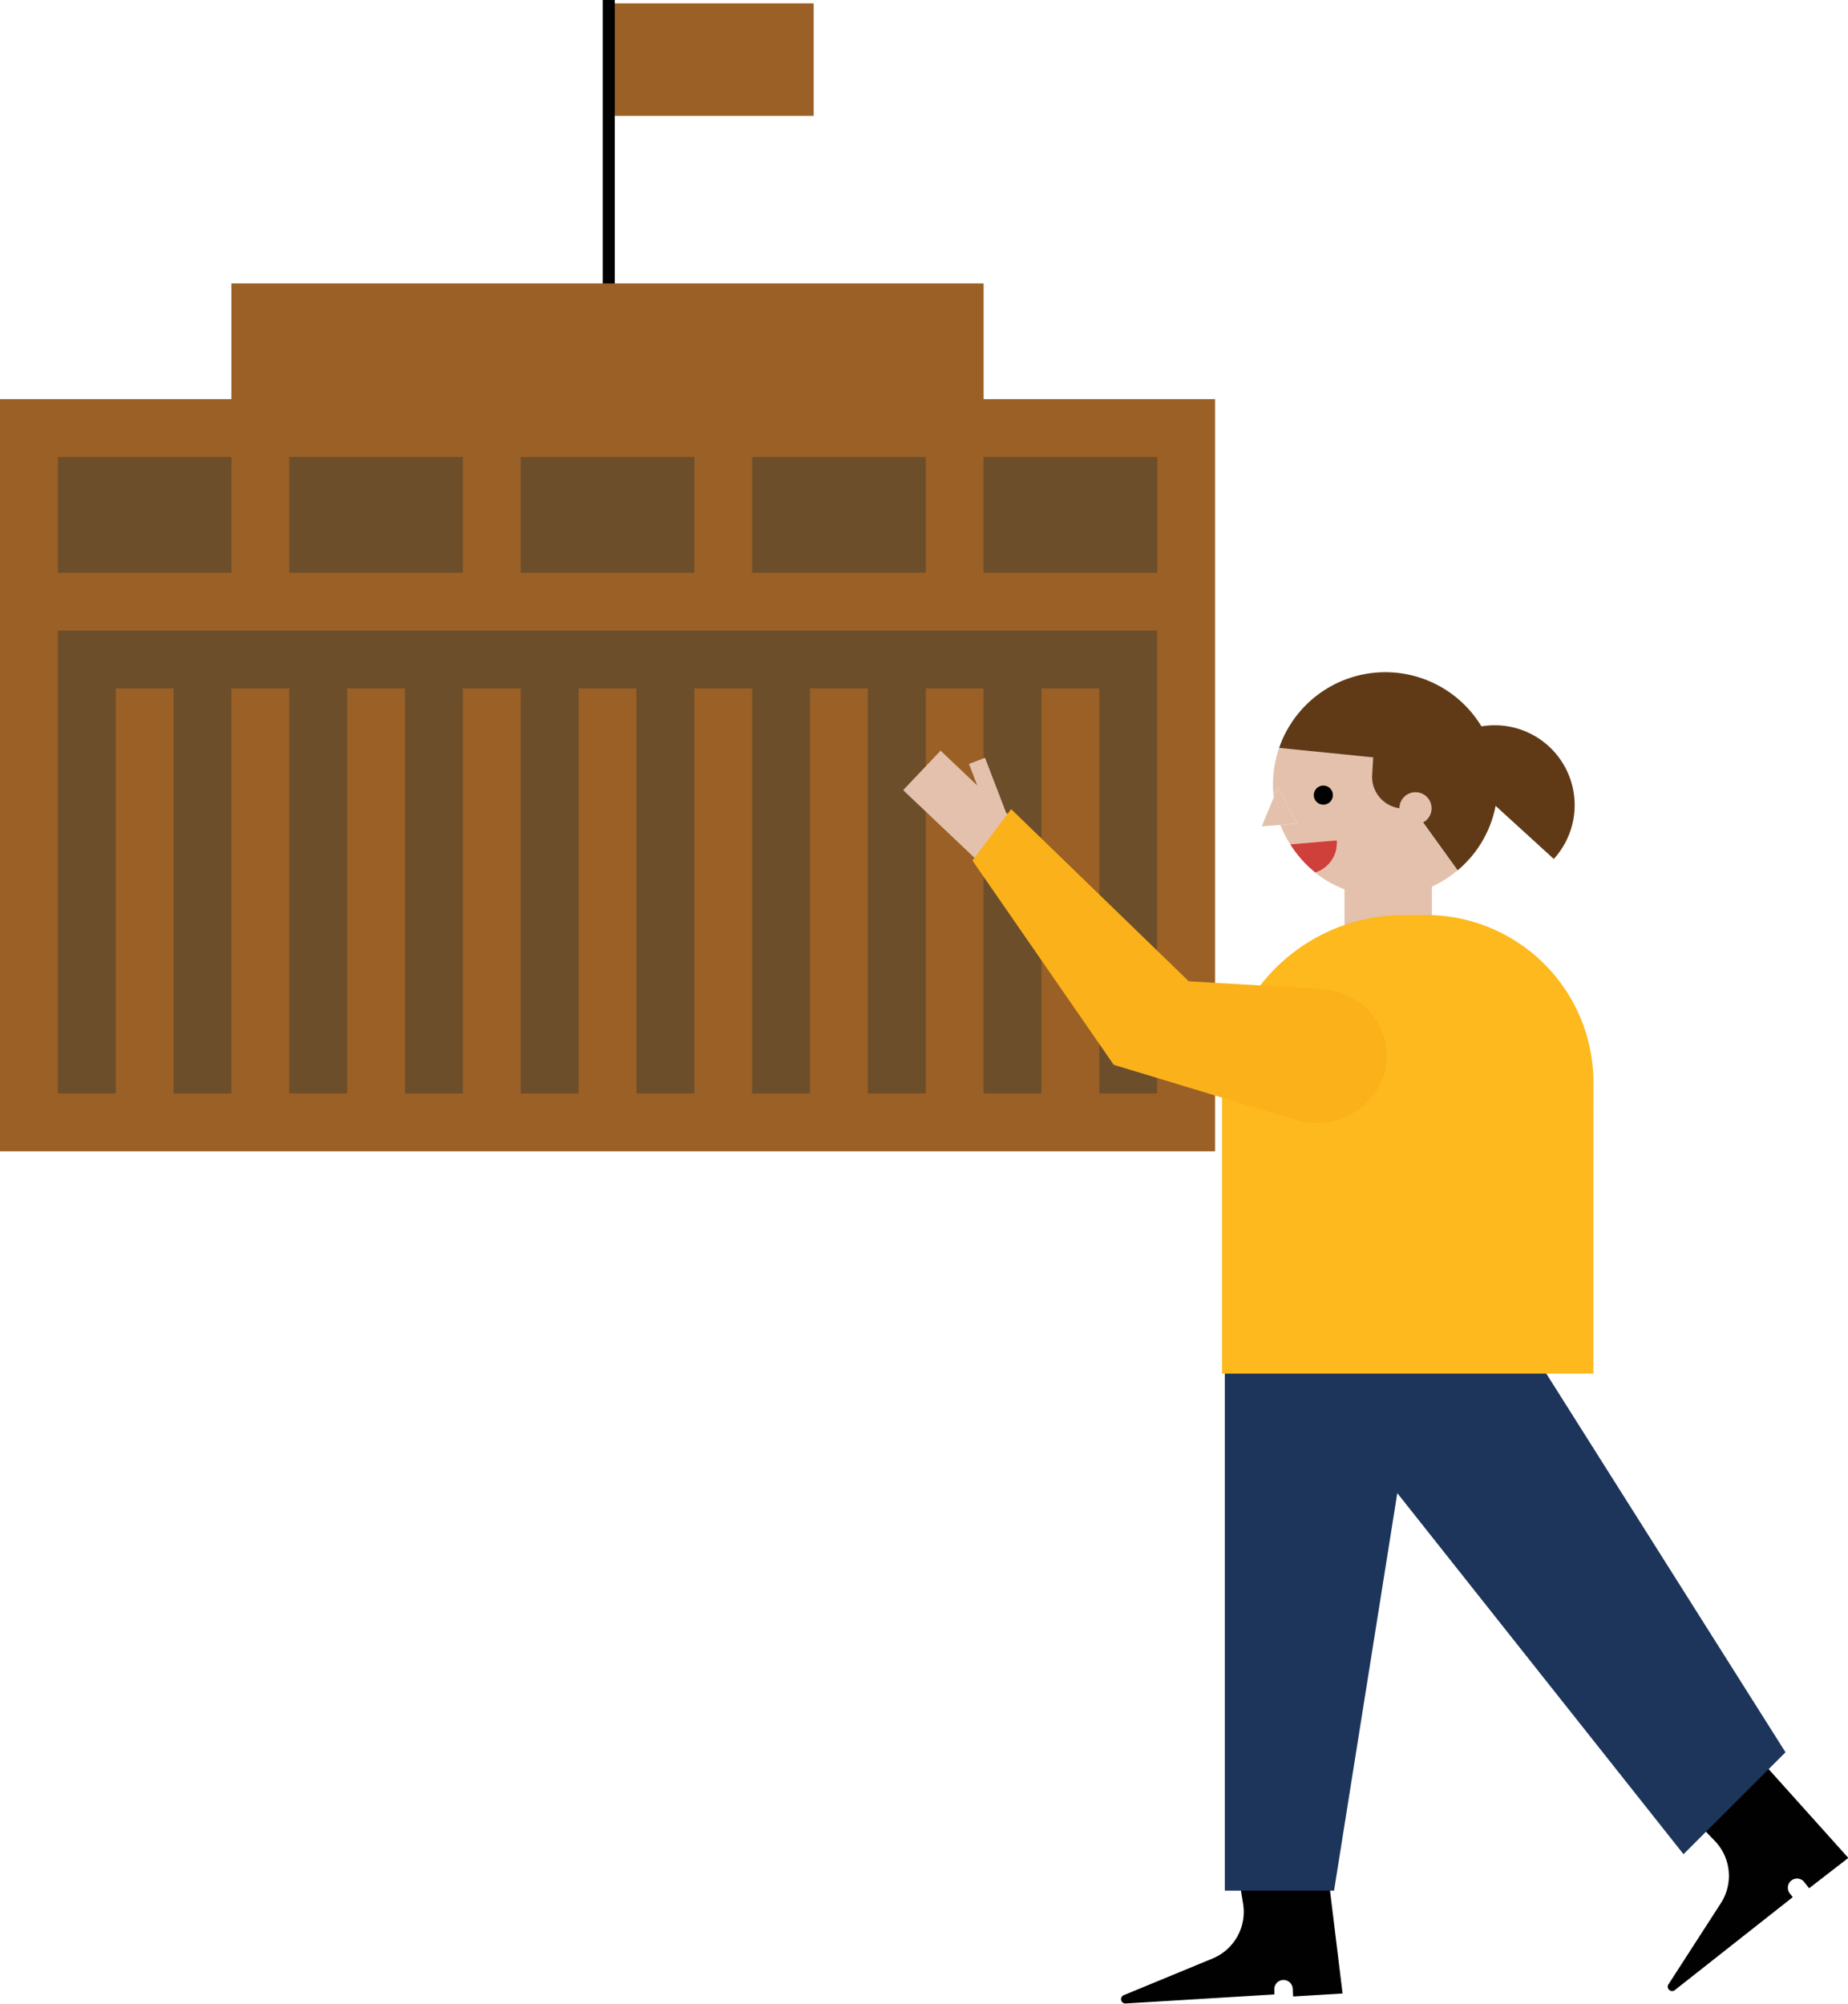 <svg xmlns="http://www.w3.org/2000/svg" viewBox="0 0 277.95 301.36">
  <title>7-business</title>
  <g style="isolation: isolate">
    <g>
      <g>
        <g>
          <rect x="91.16" y="0.5" width="31.22" height="16.92" style="fill: #9a6026"/>
          <rect x="91.16" y="0.5" width="0.81" height="59.57" style="fill: none;stroke: #010101;stroke-miterlimit: 10"/>
          <polygon points="147.94 60.03 147.94 42.63 34.81 42.63 34.81 60.03 0 60.03 0 173.16 182.75 173.16 182.75 60.03 147.94 60.03" style="fill: #9a6026"/>
        </g>
        <g style="mix-blend-mode: multiply">
          <rect x="113.13" y="68.74" width="26.11" height="17.4" style="fill: #6c4e2b"/>
          <rect x="43.51" y="68.74" width="26.11" height="17.4" style="fill: #6c4e2b"/>
          <rect x="78.32" y="68.74" width="26.11" height="17.4" style="fill: #6c4e2b"/>
          <rect x="8.7" y="68.74" width="26.11" height="17.4" style="fill: #6c4e2b"/>
          <polygon points="174.04 164.46 165.34 164.46 165.34 103.54 156.64 103.54 156.64 164.46 147.94 164.46 147.94 103.54 139.24 103.54 139.24 164.46 130.53 164.46 130.53 103.54 121.83 103.54 121.83 164.46 113.13 164.46 113.13 103.54 104.43 103.54 104.43 164.46 95.72 164.46 95.72 103.54 87.02 103.54 87.02 164.46 78.32 164.46 78.32 103.54 69.62 103.54 69.62 164.46 60.91 164.46 60.91 103.54 52.21 103.54 52.21 164.46 43.51 164.46 43.51 103.54 34.81 103.54 34.81 164.46 26.11 164.46 26.11 103.54 17.4 103.54 17.4 164.46 8.7 164.46 8.7 94.84 174.04 94.84 174.04 164.46" style="fill: #6c4e2b"/>
          <rect x="147.94" y="68.74" width="26.11" height="17.4" style="fill: #6c4e2b"/>
        </g>
      </g>
      <g>
        <path d="M192.58,124.07l2.52-.19-2.88-5.48-.64,1.56a16.57,16.57,0,0,1,.82-7.48L211,111.42l5.89,5.65-4.24,4.75,6.56,9.09a16.87,16.87,0,0,1-21.36.36,4.67,4.67,0,0,0,3.23-4.84l-7,.6A16.9,16.9,0,0,1,192.58,124.07Z" style="fill: #e4c1ac"/>
        <polygon points="195.1 123.87 192.58 124.07 189.78 124.28 191.57 119.95 192.22 118.4 195.1 123.87" style="fill: #e4c1ac"/>
      </g>
      <polygon points="215.37 148.59 215.37 132.63 202.22 132.63 202.22 149.44 215.37 148.59" style="fill: #e4c1ac"/>
      <path d="M201.93,299.83l-7.43.45-.07-1.18a1.38,1.38,0,0,0-1.46-1.3h0a1.38,1.38,0,0,0-1.3,1.46l0,.71-22.33,1.36a.65.65,0,0,1-.29-1.26l13.32-5.5a7.59,7.59,0,0,0,4.6-8.23l-.91-5.6h13.54Z" style="fill: #010101"/>
      <path d="M278,279.44,272.1,284l-.73-.93a1.38,1.38,0,0,0-1.94-.23l0,0a1.38,1.38,0,0,0-.23,1.94l.44.56L252,299.24a.65.65,0,0,1-1-.87l7.82-12.11a7.59,7.59,0,0,0-.91-9.39l-3.94-4.09,11.13-7.71Z" style="fill: #010101"/>
      <path d="M194.07,127l7-.6a4.67,4.67,0,0,1-3.23,4.84A17,17,0,0,1,194.07,127Z" style="fill: #cf403b"/>
      <path d="M225.24,117.13a16.9,16.9,0,0,0-32.85-4.65l14.15,1.43-.16,2.67a4.77,4.77,0,0,0,4.24,5l2.06.23,6.56,9.09A16.85,16.85,0,0,0,225.24,117.13Z" style="fill: #603a17"/>
      <circle cx="212.9" cy="121.57" r="2.42" style="fill: #e4c1ac"/>
      <circle cx="199.04" cy="119.59" r="1.44" style="fill: #010101"/>
      <polygon points="229.12 201.13 268.55 263.55 253.21 278.88 210.16 224.57 200.65 284.36 184.22 284.36 184.22 206.32 229.12 201.13" style="fill: #1d355a"/>
      <path d="M239.65,206.6H183.8V165a27.38,27.38,0,0,1,27.38-27.38h3.29a25.19,25.19,0,0,1,25.19,25.19Z" style="fill: #fdb91d"/>
      <polygon points="151.33 122.25 148.15 113.97 145.74 114.9 146.98 118.13 141.47 112.9 135.84 118.84 146.73 129.17 152.37 123.23 151.33 122.25" style="fill: #e4c1ac"/>
      <path d="M198.73,148.75l-19.93-1.16-26.72-25.9-5.82,7.74,21.25,30.72,27.34,8.28a10.7,10.7,0,0,0,11.38-3.37l.17-.21C211.55,158.53,207.12,149.24,198.73,148.75Z" style="fill: #fbb11a"/>
      <path d="M233.7,129.19A12,12,0,1,0,215.95,113" style="fill: #603a17"/>
    </g>
  </g>
</svg>
